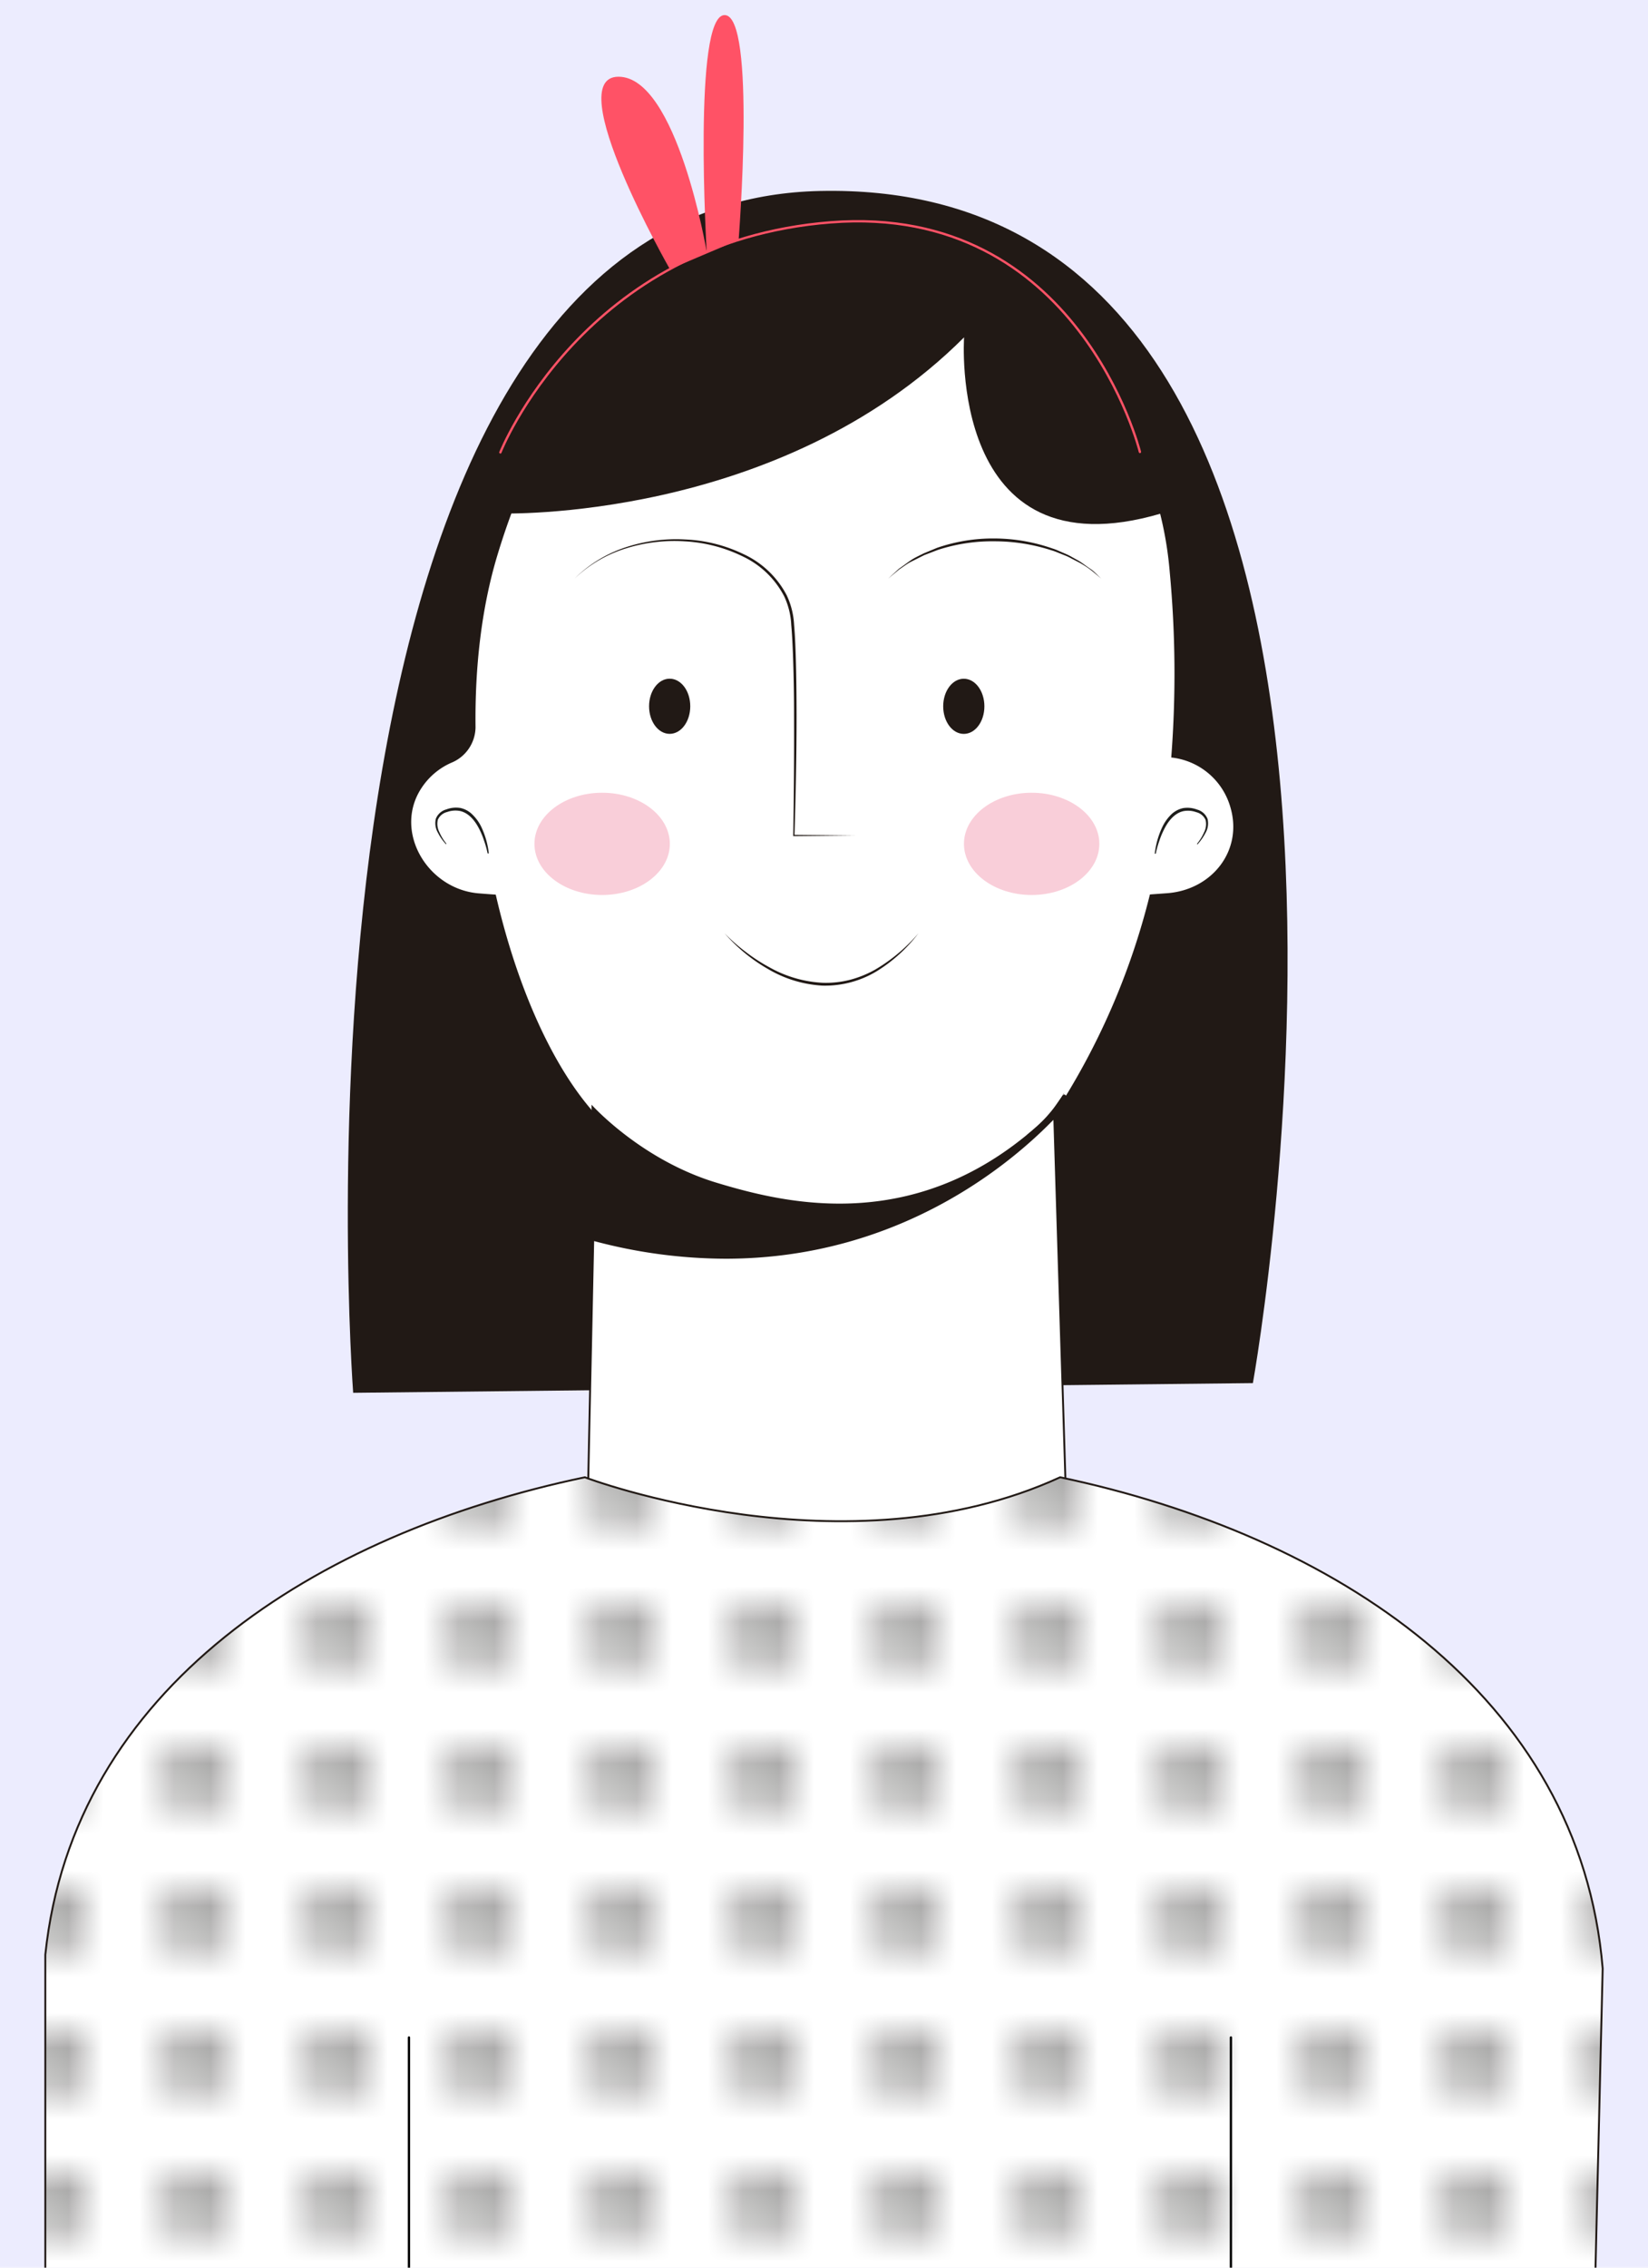 <?xml version="1.0" encoding="UTF-8"?>
<svg xmlns="http://www.w3.org/2000/svg" xmlns:xlink="http://www.w3.org/1999/xlink" id="Layer_1" data-name="Layer 1" viewBox="0 0 400 550">
  <defs>
    <pattern id="Motivo_nuevo_5" data-name="Motivo nuevo 5" width="3.89" height="3.89" patternTransform="translate(132.98 242.46) rotate(90) scale(8.62)" patternUnits="userSpaceOnUse" viewBox="0 0 3.89 3.89">
      <rect width="3.89" height="3.89" style="fill:none"></rect>
      <path d="M2.52,1.94a.58.58,0,1,1-.58-.57A.58.58,0,0,1,2.52,1.94Z" style="fill:#070301"></path>
    </pattern>
  </defs>
  <rect width="400" height="550.14" style="fill:#ececfe"></rect>
  <path d="M85.72,337.81S63.88,49.27,199,46.32C356.69,42.89,304.1,335.46,304.1,335.46Z" style="fill:#211915"></path>
  <path d="M298.86,195.72a17,17,0,0,0-14.33-12.2,264.47,264.47,0,0,0-.38-44.76,88.83,88.83,0,0,0-7.51-29.15C263.85,81.87,235.18,63.4,203.36,63.4c-40.77,0-68.69,24.14-82.88,71.28-3.86,12.82-5.46,27.15-5.29,41.71a9.19,9.19,0,0,1-5.77,8.41,16.91,16.91,0,0,0-7.25,6.11c-7.11,10.63,1.32,25,14.07,26,1.23.1,2.55.2,3.9.29,5.15,22.35,13.89,42,24.47,53.51l-2.89,139c32.17,36.67,86.69,39.19,118.48,1.2l-4.32-140.23a173.66,173.66,0,0,0,23.41-53.52l4-.29C294.34,216.05,302,206.38,298.86,195.72Z" style="fill:#fff;stroke:#211915;stroke-linecap:round;stroke-miterlimit:10;stroke-width:0.461px"></path>
  <path d="M254.65,270.43c-30.9,29.78-63.72,21.56-80.72,16.43-18.41-5.56-30.35-18.93-30.35-18.93v32.92l.77.2a124.65,124.65,0,0,0,31.76,4.24c43.37,0,70.65-24.57,79.42-33.54l3.49-5s-.3-2.2-1.24-.83C255.61,269,255.05,270.05,254.65,270.43Z" style="fill:#211915"></path>
  <path d="M118.34,206.93a23,23,0,0,0-.89-3.15,18.92,18.92,0,0,0-1.28-3c-1-1.88-2.49-3.65-4.55-4.09a5.92,5.92,0,0,0-3.08.25,3.35,3.35,0,0,0-2.27,1.87,4.41,4.41,0,0,0,.36,3,12,12,0,0,0,1.69,2.78.08.08,0,0,1,0,.12.09.09,0,0,1-.12,0,12.13,12.13,0,0,1-1.91-2.74,4.62,4.62,0,0,1-.51-3.37,3.8,3.8,0,0,1,2.57-2.29,6.51,6.51,0,0,1,3.42-.34,5.93,5.93,0,0,1,3,1.7,10.7,10.7,0,0,1,2,2.78,20.42,20.42,0,0,1,1.86,6.41.12.12,0,0,1-.11.14A.14.14,0,0,1,118.34,206.93Z" style="fill:#1d1d1b"></path>
  <path d="M280.3,206.9a20.42,20.42,0,0,1,1.86-6.41,10.66,10.66,0,0,1,1.95-2.78,6,6,0,0,1,3-1.7,6.53,6.53,0,0,1,3.43.34,3.76,3.76,0,0,1,2.56,2.29,4.62,4.62,0,0,1-.5,3.37,12.81,12.81,0,0,1-1.91,2.74.09.09,0,0,1-.13,0,.1.1,0,0,1,0-.12,12.06,12.06,0,0,0,1.7-2.78,4.35,4.35,0,0,0,.35-3,3.33,3.33,0,0,0-2.27-1.87,5.9,5.9,0,0,0-3.08-.25c-2.05.44-3.55,2.21-4.54,4.09a19.94,19.94,0,0,0-1.29,3,24.11,24.11,0,0,0-.89,3.15.12.12,0,0,1-.14.11A.12.12,0,0,1,280.3,206.9Z" style="fill:#1d1d1b"></path>
  <path d="M249.19,275.3A36.57,36.57,0,0,0,258.32,265l-2.79,6.78Z" style="fill:#211915"></path>
  <path d="M167.54,171.3c0,3.69-2.22,6.69-5,6.69s-5-3-5-6.69,2.22-6.69,5-6.69S167.54,167.6,167.54,171.3Z" style="fill:#211915"></path>
  <path d="M238.93,171.31c0,3.7-2.22,6.69-5,6.69s-5-3-5-6.69,2.22-6.69,5-6.69S238.93,167.62,238.93,171.31Z" style="fill:#211915"></path>
  <path d="M139.44,140.35a31.57,31.57,0,0,1,12.35-7.58,39.2,39.2,0,0,1,14.46-1.93,36,36,0,0,1,14.18,3.54,22.44,22.44,0,0,1,10.52,10,19,19,0,0,1,1.79,7.15c.21,2.43.31,4.87.39,7.3.16,4.87.2,9.74.21,14.61,0,9.74-.21,19.47-.5,29.2l-.16-.15,14.83.15-14.83.15h-.15v-.16q.25-14.59.2-29.19c0-4.86-.09-9.73-.26-14.58-.1-2.43-.2-4.86-.42-7.27a18.31,18.31,0,0,0-1.7-6.93,21.78,21.78,0,0,0-10.19-9.76,36.41,36.41,0,0,0-13.93-3.6,39.34,39.34,0,0,0-14.34,1.72A31.46,31.46,0,0,0,139.44,140.35Z" style="fill:#211915"></path>
  <path d="M267.31,140.35c-.92-.74-1.78-1.53-2.72-2.23s-1.94-1.32-3-1.87l-1.56-.8a12,12,0,0,0-1.58-.75l-1.63-.65a13.48,13.48,0,0,0-1.65-.59,44.69,44.69,0,0,0-13.77-2.17,42.45,42.45,0,0,0-13.78,2.09l-3.27,1.25c-1,.5-2.08,1.05-3.13,1.57s-2,1.27-2.95,1.9l-2.71,2.25,2.6-2.38c1-.69,1.91-1.39,2.89-2.06s2.07-1.14,3.12-1.68l3.28-1.36a41.63,41.63,0,0,1,14-2.27A43.13,43.13,0,0,1,255.37,133a12.91,12.91,0,0,1,1.66.64l1.63.7a13.77,13.77,0,0,1,1.58.8l1.55.86c1,.6,1.93,1.36,2.9,2S266.43,139.57,267.31,140.35Z" style="fill:#211915"></path>
  <path d="M175.87,226.35a43,43,0,0,0,5.12,4.52,42.25,42.25,0,0,0,5.71,3.71,29.38,29.38,0,0,0,12.9,3.78,23.59,23.59,0,0,0,6.69-.71,25.52,25.52,0,0,0,6.25-2.55,41.21,41.21,0,0,0,10.39-8.75,37.28,37.28,0,0,1-10.13,9.21,24.2,24.2,0,0,1-13.23,3.49,29.16,29.16,0,0,1-13.12-4A40.53,40.53,0,0,1,175.87,226.35Z" style="fill:#211915"></path>
  <ellipse cx="146.15" cy="204.67" rx="16.43" ry="12.4" style="fill:#f9ced9"></ellipse>
  <ellipse cx="250.4" cy="204.67" rx="16.43" ry="12.4" style="fill:#f9ced9"></ellipse>
  <path d="M121.46,124.53S189,126.75,234,81.82c0,0-4.06,58,47.83,42.72,0,0,6.59-61.14-78.44-61.14S121.46,124.53,121.46,124.53Z" style="fill:#211915"></path>
  <path d="M121.45,109.72s20.17-51.11,80.23-55.8,75,55.69,75,55.69" style="fill:none;stroke:#ff5266;stroke-linecap:round;stroke-miterlimit:10;stroke-width:0.568px"></path>
  <path d="M179.28,58.19s4.32-54.53-3.41-54.53S171.52,61,171.52,61s-7.22-42.39-21.4-42.39,12.47,46.67,12.47,46.67Z" style="fill:#ff5266"></path>
  <path d="M257.31,358.3c-52,23.86-114.71.25-115.37,0C76.67,372,17.74,409.38,11,474.08l0,98.78H386.71L389,477.44C383.51,411.21,323.78,372.31,257.31,358.3Z" style="fill:#fff"></path>
  <path d="M257.31,358.3c-52,23.86-114.71.25-115.37,0C76.67,372,17.74,409.38,11,474.08l0,98.78H386.71L389,477.44C383.51,411.21,323.78,372.31,257.31,358.3Z" style="fill:url(#Motivo_nuevo_5)"></path>
  <path d="M257.31,358.3c-52,23.86-114.71.25-115.37,0C76.67,372,17.74,409.38,11,474.08l0,98.78H386.71L389,477.44C383.51,411.21,323.78,372.31,257.31,358.3Z" style="fill:none;stroke:#211915;stroke-linecap:round;stroke-miterlimit:10;stroke-width:0.461px"></path>
  <line x1="99.26" y1="494.17" x2="99.26" y2="572.86" style="fill:none;stroke:#000;stroke-linecap:round;stroke-miterlimit:10;stroke-width:0.568px"></line>
  <line x1="298.77" y1="494.17" x2="298.77" y2="572.86" style="fill:none;stroke:#000;stroke-linecap:round;stroke-miterlimit:10;stroke-width:0.568px"></line>
</svg>
